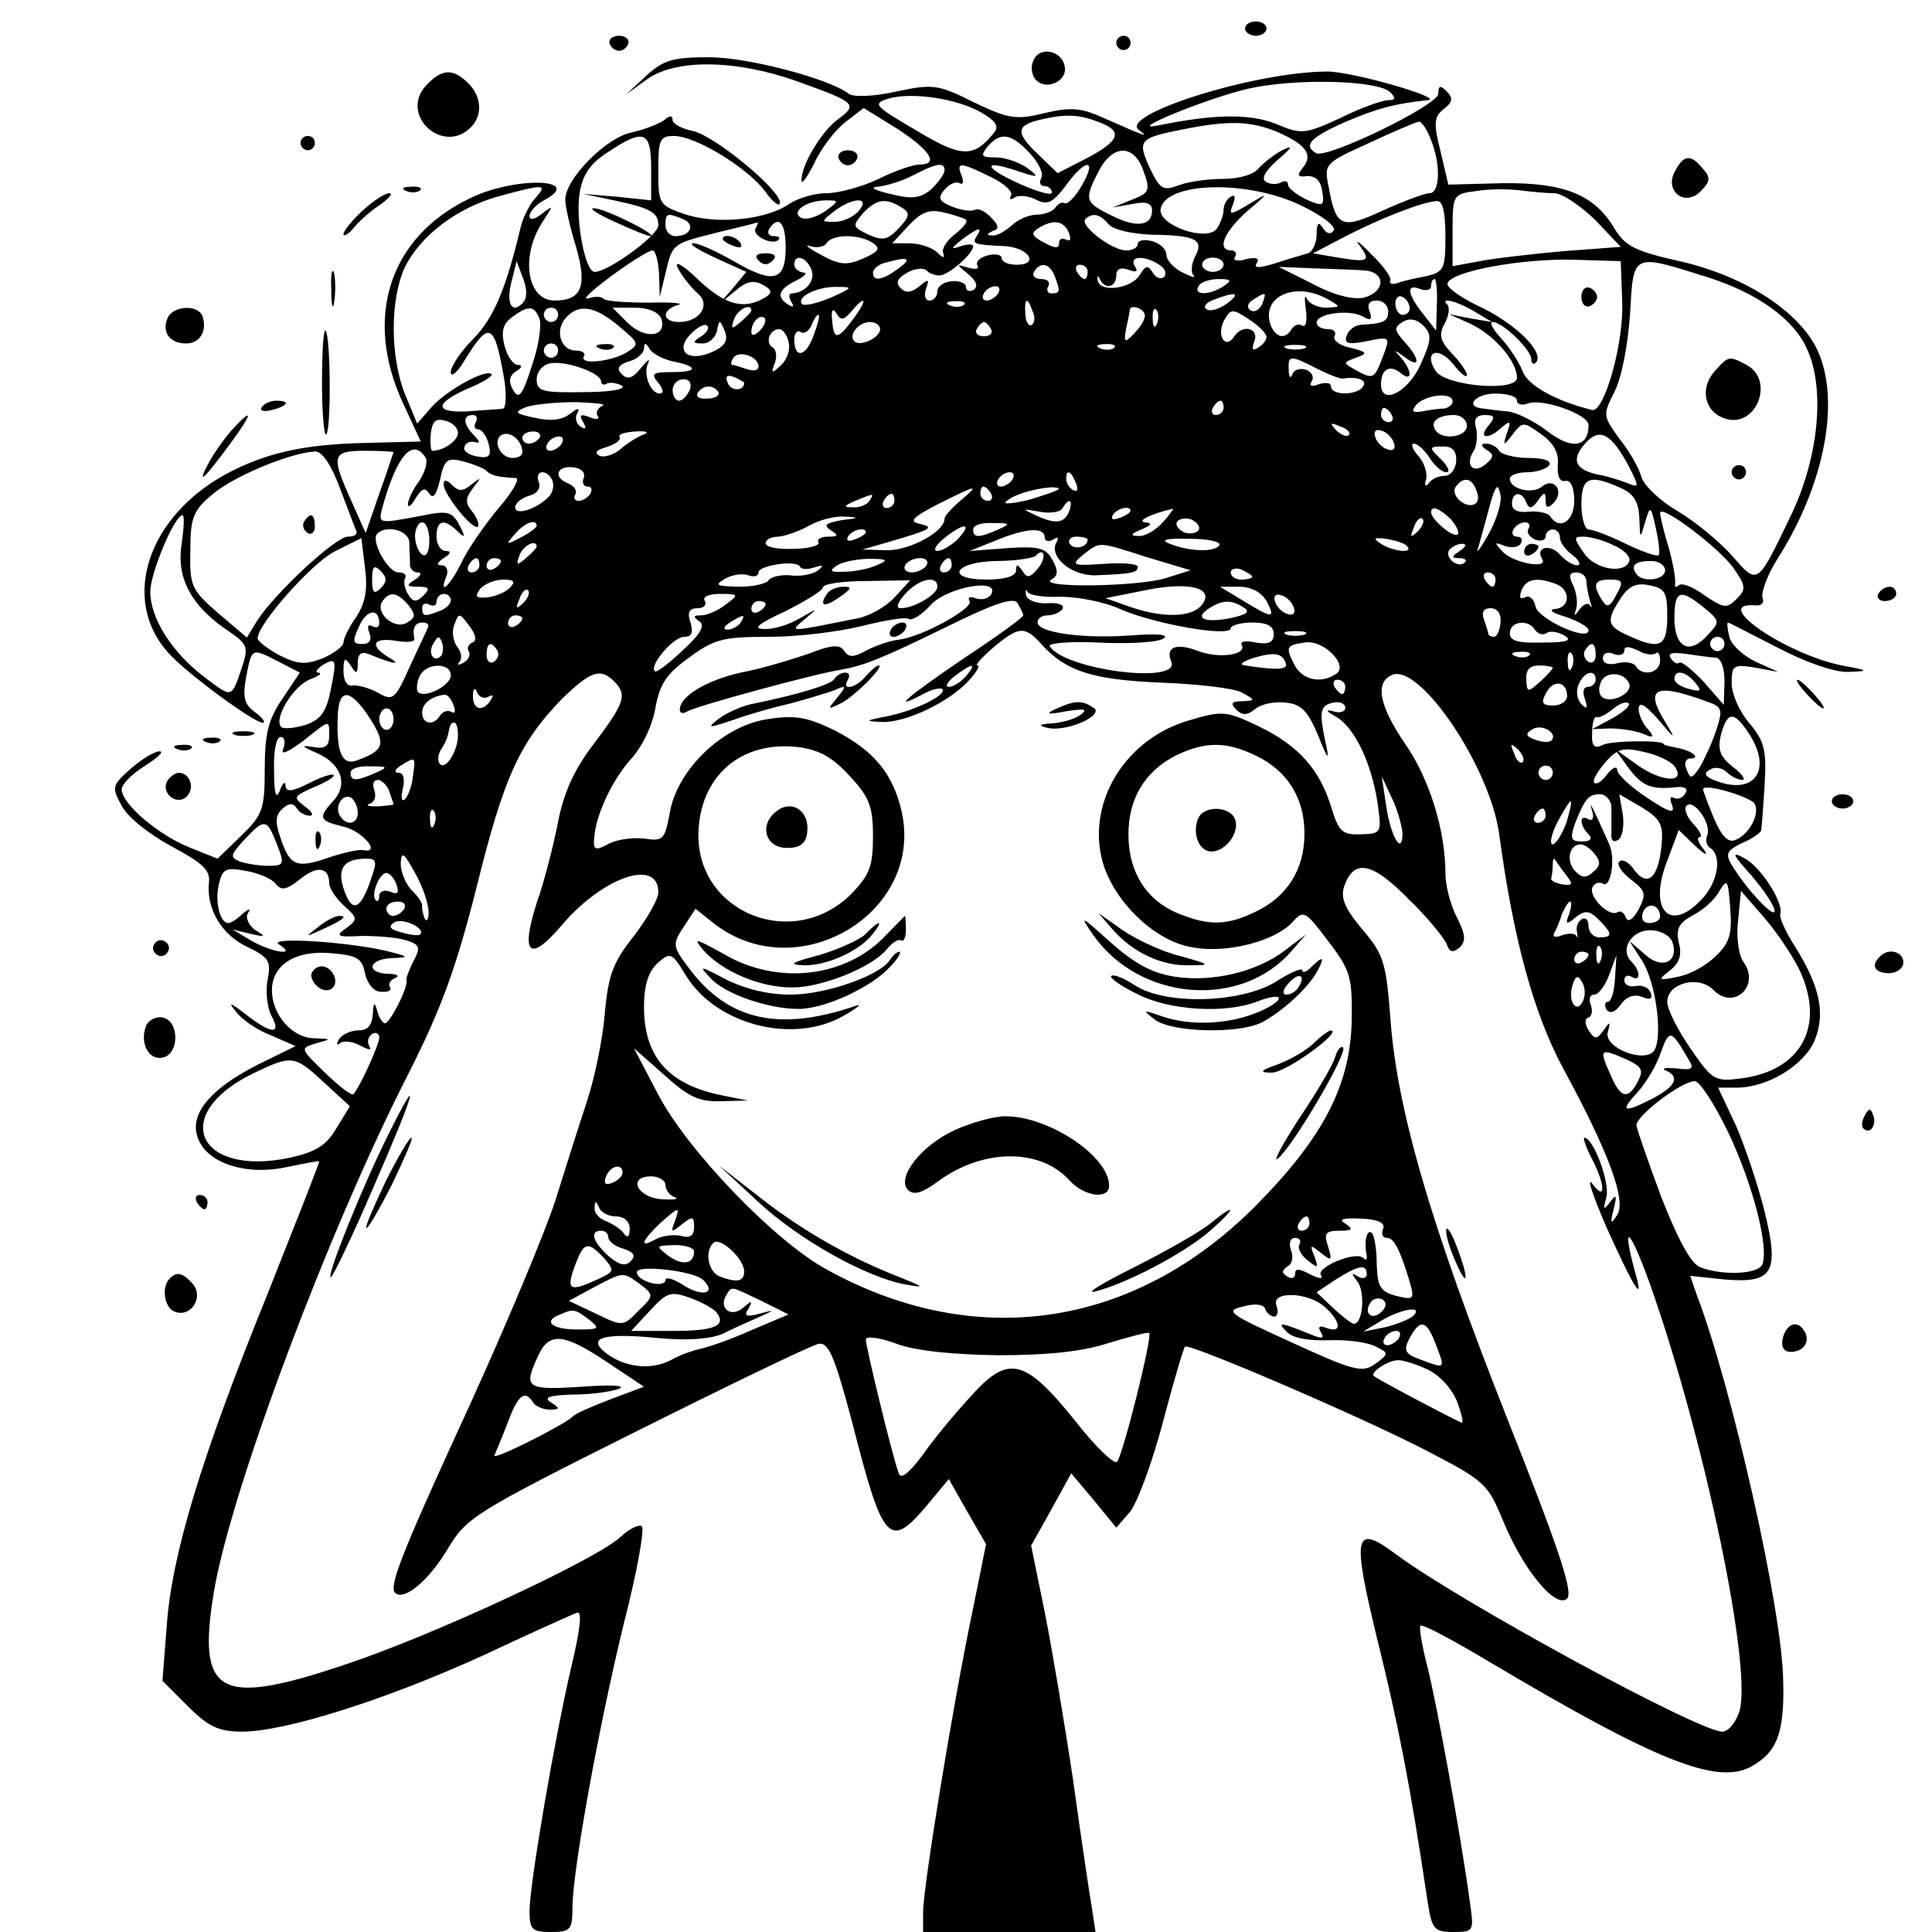 <?xml version="1.0" standalone="no"?>
<!DOCTYPE svg PUBLIC "-//W3C//DTD SVG 20010904//EN"
 "http://www.w3.org/TR/2001/REC-SVG-20010904/DTD/svg10.dtd">
<svg version="1.0" xmlns="http://www.w3.org/2000/svg"
 width="270pt" height="270pt" viewBox="0 0 270 270"
 preserveAspectRatio="xMidYMid meet">

<g transform="translate(0,270) scale(0.1,-0.1)"
fill="#000000" stroke="none">
<path d="M1740 2660 c0 -5 7 -10 15 -10 8 0 15 5 15 10 0 6 -7 10 -15 10 -8 0
-15 -4 -15 -10z"/>
<path d="M852 2639 c2 -6 8 -10 13 -10 5 0 11 4 13 10 2 6 -4 11 -13 11 -9 0
-15 -5 -13 -11z"/>
<path d="M1560 2640 c0 -5 5 -10 10 -10 6 0 10 5 10 10 0 6 -4 10 -10 10 -5 0
-10 -4 -10 -10z"/>
<path d="M1444 2615 c-4 -9 -2 -21 4 -27 15 -15 44 -1 40 19 -4 23 -36 29 -44
8z"/>
<path d="M903 2594 l-28 -26 29 21 c40 29 125 28 211 -3 81 -29 84 -32 57 -52
-23 -16 -52 -64 -52 -86 0 -7 8 4 18 24 9 20 29 46 43 57 l26 20 47 -29 c46
-30 59 -50 31 -50 -9 0 -35 -9 -57 -20 -23 -11 -56 -20 -73 -20 -17 0 -40 -7
-52 -15 -32 -22 -99 -29 -144 -15 -38 13 -39 14 -39 62 0 43 2 48 22 48 30 0
102 -44 127 -77 11 -16 21 -23 21 -16 0 18 -92 94 -122 100 -15 3 -28 10 -28
15 0 7 -4 7 -12 0 -7 -5 -27 -13 -45 -17 -36 -7 -93 -65 -93 -94 0 -10 7 -40
15 -66 16 -55 8 -75 -30 -75 -38 0 -48 60 -18 108 17 26 17 26 0 13 -10 -8
-17 -9 -17 -3 0 6 9 16 20 22 59 31 -42 34 -105 2 -111 -54 -147 -166 -92
-285 l25 -54 -77 -2 c-88 -2 -140 -14 -196 -44 -109 -60 -146 -174 -81 -248
25 -29 121 -99 133 -99 5 0 0 7 -11 15 -15 11 -17 21 -12 49 8 41 7 41 46 21
l29 -15 -24 -36 c-20 -29 -25 -49 -25 -98 0 -57 -3 -65 -33 -94 l-33 -32 -40
16 c-44 18 -94 61 -94 81 0 7 15 22 33 33 17 11 27 20 20 20 -7 0 -25 -11 -40
-24 -27 -24 -27 -26 -13 -52 8 -16 40 -41 70 -57 43 -23 54 -33 52 -50 -4 -36
17 -73 53 -90 31 -15 34 -20 29 -46 -3 -15 -1 -38 5 -50 15 -27 1 -27 -35 1
-23 18 -26 18 -14 4 8 -11 30 -26 49 -33 l34 -15 -53 -26 c-69 -35 -98 -72
-82 -106 15 -33 68 -49 123 -37 24 5 44 9 45 8 1 -1 -32 -84 -72 -185 -93
-229 -134 -365 -141 -464 l-6 -77 36 -36 c28 -28 43 -35 75 -35 60 0 200 44
336 106 66 31 126 58 132 60 8 4 5 -22 -7 -73 -23 -97 -59 -306 -59 -344 0
-26 4 -29 30 -29 27 0 30 3 30 34 0 51 37 255 72 398 18 70 29 131 25 135 -4
3 -17 -3 -30 -15 -33 -31 -263 -138 -384 -178 -178 -60 -208 -43 -184 102 24
142 160 505 272 724 46 91 66 146 95 260 38 154 60 202 119 263 40 39 54 44
73 25 19 -19 15 -30 -27 -86 -28 -36 -43 -69 -51 -110 -6 -31 -19 -83 -30
-114 -23 -72 -10 -84 35 -31 58 68 135 94 135 46 0 -10 -16 -37 -34 -61 -29
-36 -36 -54 -41 -110 -3 -37 -15 -92 -25 -122 -10 -30 -30 -93 -44 -138 -15
-46 -68 -172 -117 -280 -96 -209 -116 -258 -107 -268 13 -12 48 18 74 62 26
43 36 50 264 164 130 65 244 120 254 122 14 2 22 -16 47 -110 43 -169 52 -178
105 -115 l30 36 26 -46 26 -45 -19 -94 c-27 -128 -69 -386 -69 -420 l0 -28
120 0 121 0 -5 33 c-3 17 -15 97 -26 177 -12 80 -30 187 -40 237 l-19 93 28
50 28 51 32 -38 31 -38 19 22 c10 12 31 68 46 125 15 57 29 104 31 106 4 6
244 -97 335 -144 83 -43 88 -47 109 -98 28 -69 74 -125 90 -110 9 9 -12 71
-85 255 -105 266 -153 428 -162 557 -6 76 -9 88 -39 123 -26 31 -31 45 -25 62
14 37 39 32 90 -20 27 -26 50 -55 53 -63 4 -11 8 -12 18 -4 9 9 8 18 -4 42 -9
17 -16 45 -16 61 0 60 -22 132 -56 181 -37 54 -43 87 -18 97 39 15 136 -129
149 -222 20 -148 48 -251 90 -329 64 -118 88 -184 75 -204 -9 -14 -10 -12 -5
8 5 20 4 22 -5 10 -9 -12 -10 -11 -5 7 5 20 -18 83 -31 83 -2 0 2 -13 11 -30
19 -37 19 -60 0 -34 -8 10 1 -17 20 -61 36 -80 52 -107 42 -70 -22 79 -11 73
19 -10 77 -218 145 -545 124 -599 -5 -14 -15 -26 -23 -26 -33 0 -364 180 -455
247 -60 45 -63 29 -27 -119 29 -117 46 -204 70 -365 6 -39 9 -43 36 -43 29 0
29 1 23 43 -13 95 -46 275 -59 327 -8 30 -12 56 -10 58 3 3 47 -21 99 -52 229
-136 315 -171 363 -145 36 20 47 46 45 120 -1 98 -72 412 -121 540 l-9 26 47
-5 c69 -6 78 9 57 95 -9 36 -27 90 -40 120 l-25 53 26 0 c43 0 94 31 109 66
15 37 8 75 -28 132 -13 20 -22 41 -20 45 5 15 -28 67 -51 78 -18 10 -16 5 11
-25 17 -20 32 -42 32 -49 0 -12 -41 32 -61 66 -8 14 -5 19 16 29 14 6 25 14
26 17 1 3 3 32 5 63 3 49 0 62 -21 87 -14 16 -25 41 -25 56 0 25 2 27 33 22
l32 -6 -31 14 c-17 8 -34 23 -37 34 -3 12 -4 21 -2 21 1 0 32 -16 69 -35 40
-21 81 -35 99 -34 30 1 29 2 -9 9 -79 16 -185 89 -121 84 9 -1 13 4 10 11 -2
7 7 32 21 54 70 110 90 233 51 301 -30 51 -103 96 -188 115 -62 14 -76 21 -91
46 -28 47 -70 64 -156 63 l-76 -2 -11 47 c-10 39 -9 48 5 59 12 9 13 15 4 24
-9 9 -12 9 -12 -3 0 -16 -157 -92 -171 -83 -18 11 -8 22 42 44 45 19 68 25
114 30 26 2 -104 40 -140 40 -101 0 -294 -61 -263 -82 15 -11 7 -8 -47 16 -33
15 -47 17 -85 8 -40 -10 -51 -8 -99 15 -50 25 -57 26 -109 15 -31 -7 -60 -8
-66 -3 -27 21 -141 51 -195 51 -51 0 -64 -4 -88 -26z m1040 -23 c8 -8 7 -11
-3 -11 -8 0 -39 -11 -67 -25 -50 -23 -55 -23 -90 -8 -36 14 -84 14 -163 -2
-52 -11 65 37 124 51 67 15 182 12 199 -5z m-572 -28 c22 -13 26 -20 17 -30
-28 -34 -45 -33 -108 5 -58 34 -61 37 -39 44 33 10 97 0 130 -19z m163 -13
c36 -13 32 -26 -15 -51 l-41 -21 -29 28 c-30 29 -29 39 6 47 34 8 53 7 79 -3z
m250 -14 c40 -17 52 -32 37 -50 -9 -11 -8 -14 6 -12 12 0 19 -7 21 -22 3 -20
1 -21 -22 -11 -14 7 -26 16 -26 21 0 5 -4 6 -10 3 -5 -3 -15 -3 -21 1 -7 4 -1
15 17 31 19 16 22 21 8 14 -11 -5 -26 -17 -34 -25 -7 -10 -28 -16 -51 -16 -21
0 -49 -4 -62 -9 -21 -8 -26 -6 -40 24 -18 39 -15 42 45 54 65 13 95 12 132 -3z
m216 -12 c14 -35 12 -74 -2 -74 -7 0 -36 -11 -65 -24 -58 -27 -66 -24 -76 32
-7 33 -6 34 56 62 34 16 65 29 70 30 4 0 12 -12 17 -26z m-1090 -39 l0 -45
-47 5 -48 4 43 -9 c52 -11 62 -17 62 -35 0 -14 -70 -65 -89 -65 -13 0 -27 71
-21 110 4 25 14 41 39 57 51 34 61 30 61 -22z m529 21 c13 -14 20 -29 16 -35
-3 -6 -1 -11 4 -11 6 0 11 -4 11 -9 0 -5 -20 1 -45 12 -51 23 -53 35 -3 18 30
-10 31 -9 14 4 -11 8 -31 15 -44 15 -21 0 -22 2 -12 15 18 21 33 19 59 -9z
m159 -25 c10 -27 8 -31 -16 -40 l-27 -11 28 5 c19 4 27 1 27 -9 0 -22 -22 -25
-57 -7 -37 18 -38 22 -18 61 20 39 50 39 63 1z m-278 1 c0 -5 -8 -16 -18 -26
-15 -13 -27 -15 -58 -7 -21 5 -29 9 -18 10 12 1 35 8 50 16 33 17 44 19 44 7z
m64 -9 c19 -9 32 -21 29 -26 -3 -6 -1 -7 5 -3 6 4 20 2 30 -3 15 -8 23 -5 41
19 28 39 45 39 23 1 -9 -16 -20 -27 -24 -25 -3 2 -9 0 -13 -6 -3 -5 -15 -10
-26 -10 -11 0 -27 -7 -35 -15 -9 -8 -21 -15 -27 -14 -9 0 -8 2 0 6 10 3 9 8
-2 19 -8 9 -18 13 -22 11 -5 -3 -19 -1 -32 4 -19 8 -21 12 -11 24 7 8 16 12
21 9 5 -3 6 2 3 10 -8 20 -3 20 40 -1z m-636 -30 c-9 -10 -18 -29 -21 -43 -20
-84 -37 -124 -65 -153 -18 -18 -32 -39 -32 -47 0 -8 9 -1 19 16 35 57 42 54
56 -28 3 -21 2 -38 -2 -39 -4 -1 -27 -2 -51 -4 -48 -2 -44 13 9 35 16 7 28 15
26 17 -8 8 -62 -22 -83 -45 l-21 -24 -17 41 c-21 53 -21 133 0 178 22 44 73
83 132 99 63 17 68 17 50 -3z m1070 -10 c29 -14 49 -29 46 -35 -4 -6 -10 -5
-15 3 -6 10 -9 8 -9 -9 0 -12 -6 -24 -12 -26 -7 -2 -28 -8 -46 -14 -23 -7 -30
-7 -26 0 5 7 -1 9 -14 6 -12 -4 -20 -2 -16 3 3 5 0 9 -5 9 -21 0 -11 25 21 54
32 27 32 28 4 11 -27 -16 -29 -16 -23 -1 4 10 3 15 -3 11 -6 -3 -10 -12 -10
-18 0 -7 -4 -18 -9 -26 -13 -20 -83 4 -79 27 7 38 121 41 196 5z m354 17 c11
0 36 -17 57 -37 l36 -38 -80 -6 c-44 -4 -97 -10 -117 -14 l-38 -7 0 50 c0 50
1 51 33 55 17 3 45 3 61 1 16 -2 37 -4 48 -4z m-1020 -26 c-12 -8 -27 -12 -33
-8 -14 8 8 24 36 24 18 0 18 -1 -3 -16z m48 1 c-7 -8 -22 -15 -33 -15 -20 0
-20 0 -1 15 27 20 51 20 34 0z m60 5 c12 -7 12 -12 -4 -29 -15 -16 -22 -18
-42 -9 -23 11 -23 12 -8 30 19 20 32 22 54 8z m760 -40 c0 -46 -2 -50 -27 -56
-16 -3 -34 -7 -41 -10 -7 -2 -11 0 -9 4 2 4 -10 21 -27 37 -16 17 -24 22 -16
12 16 -22 13 -24 -30 -17 l-35 6 44 23 c50 26 109 49 129 50 8 1 12 -15 12
-49z m-670 23 c3 -3 -4 -11 -15 -20 -11 -8 -19 -20 -17 -26 3 -9 0 -8 -9 1 -7
6 -24 12 -38 12 l-24 0 23 25 c18 19 29 23 49 18 14 -3 28 -8 31 -10z m-396 1
c18 -7 12 -24 -10 -24 -8 0 -14 7 -14 15 0 17 2 18 24 9z m595 -7 c6 -8 33
-14 61 -15 62 -1 73 -7 60 -31 -5 -10 -6 -22 -2 -26 4 -4 -3 -2 -15 4 -13 6
-23 18 -23 25 0 8 -9 16 -20 19 -11 3 -20 1 -20 -4 0 -5 -7 -9 -16 -9 -20 0
-66 35 -57 44 10 9 20 7 32 -7z m-493 -6 c-6 -10 24 -25 32 -16 3 3 0 5 -7 5
-7 0 -9 5 -6 10 13 20 23 9 23 -26 0 -47 -17 -51 -71 -20 -24 14 -50 26 -58
26 -8 0 6 -9 30 -20 l44 -20 -19 -23 -19 -22 22 18 c16 14 26 16 39 9 13 -7
14 -11 3 -18 -29 -17 -55 -11 -93 25 -24 23 -35 28 -28 15 6 -11 18 -26 27
-34 19 -16 3 -40 -26 -40 -24 0 -25 17 -1 24 9 2 -9 4 -40 3 -32 0 -60 2 -64
5 -3 4 -13 4 -22 1 -10 -3 5 11 32 31 27 20 53 36 58 36 4 0 8 -15 9 -32 l1
-33 8 33 c10 42 9 41 72 57 29 7 54 13 56 14 2 1 1 -3 -2 -8z m438 -7 c3 -8 2
-12 -4 -9 -6 3 -10 1 -10 -5 0 -8 -6 -7 -21 1 -17 9 -19 13 -8 20 21 13 36 11
43 -7z m-129 -4 c-7 -11 -4 -12 39 -14 34 -2 49 -26 17 -26 -12 0 -21 4 -21 9
0 5 -9 7 -20 4 -11 -3 -17 -9 -14 -14 3 -5 -3 -6 -13 -3 -17 5 -17 5 0 -9 12
-10 14 -17 8 -22 -6 -3 -11 -2 -11 4 0 5 -9 9 -20 8 -11 -1 -20 -7 -20 -14 0
-7 -5 -13 -11 -13 -6 0 -8 7 -5 16 5 14 4 15 -9 4 -11 -9 -19 -10 -26 -3 -8 8
-5 14 9 22 10 6 23 7 27 3 3 -4 12 -7 18 -7 12 0 47 30 47 41 0 3 -8 3 -17 0
-15 -5 -15 -4 1 9 23 17 30 19 21 5z m-146 -9 c12 -8 10 -12 -12 -22 -23 -10
-33 -10 -60 5 -17 9 -24 15 -15 12 10 -3 20 -1 23 4 8 13 45 13 64 1z m-85
-38 c6 -15 -8 -32 -27 -33 -5 0 -5 -5 -1 -12 4 -7 3 -8 -4 -4 -18 11 -14 22
11 34 12 6 16 11 10 11 -7 1 -13 6 -13 11 0 16 17 11 24 -7z m122 2 c-23 -17
-36 -19 -36 -6 0 5 8 12 18 14 32 9 37 6 18 -8z m364 5 c8 -5 11 -12 7 -17 -5
-4 -12 -1 -16 6 -7 11 -10 10 -18 -3 -11 -19 -55 -26 -59 -8 -1 7 0 8 3 2 7
-15 23 -12 23 5 0 9 6 12 17 8 11 -4 14 -3 9 5 -9 14 13 16 34 2z m90 0 c0 -5
-7 -10 -15 -10 -8 0 -15 5 -15 10 0 6 7 10 15 10 8 0 15 -4 15 -10z m557 -50
c3 -58 -25 -157 -42 -153 -49 12 -90 34 -97 54 -5 13 -19 34 -30 46 -12 13
-17 23 -12 23 14 0 54 -39 54 -52 0 -6 3 -8 6 -5 14 13 -26 53 -75 77 -28 13
-50 28 -48 34 5 17 104 35 177 33 l65 -2 2 -55z m118 33 c70 -22 121 -58 140
-100 26 -55 17 -152 -22 -233 -48 -100 -46 -98 -83 -56 -18 20 -52 48 -76 62
-24 14 -46 35 -50 47 -3 12 -17 37 -31 54 -23 32 -23 33 -7 65 10 19 19 65 22
109 5 86 2 85 107 52z m-1655 -37 c-15 -15 -23 0 -15 31 l7 28 9 -24 c6 -16 6
-28 -1 -35z m744 38 c8 -21 8 -24 -5 -24 -5 0 -7 5 -4 10 3 6 -1 10 -10 10 -9
0 -13 5 -10 10 9 15 22 12 29 -6z m46 6 c0 -5 -2 -10 -4 -10 -3 0 -8 5 -11 10
-3 6 -1 10 4 10 6 0 11 -4 11 -10z m388 2 c29 -3 28 -30 -2 -38 -15 -3 -41 3
-71 19 l-48 24 49 -2 c27 -1 59 -2 72 -3z m-198 -22 c-20 -13 -43 -13 -35 0 3
6 16 10 28 10 18 0 19 -2 7 -10z m298 -26 l-1 -36 -18 23 c-23 29 -24 43 -4
35 8 -3 15 -1 15 4 0 6 2 10 5 10 2 0 4 -16 3 -36z m-847 10 c-19 -8 -37 -12
-40 -9 -9 10 22 25 49 24 23 0 22 -1 -9 -15z m234 6 c-3 -5 -11 -10 -16 -10
-6 0 -7 5 -4 10 3 6 11 10 16 10 6 0 7 -4 4 -10z m462 -9 c17 -10 17 -10 -4
-11 -12 0 -24 6 -27 13 -3 6 -3 0 -1 -16 2 -15 0 -25 -5 -22 -5 3 -11 1 -15
-5 -9 -15 -22 -12 -29 5 -15 41 35 63 81 36z m-142 -5 c-11 -8 -24 -12 -29 -8
-5 3 -1 9 10 13 31 12 39 10 19 -5z m49 -1 c-4 -8 -11 -12 -16 -9 -6 4 -5 10
3 15 19 12 19 11 13 -6z m206 -6 c0 -5 -4 -9 -10 -9 -5 0 -10 7 -10 16 0 8 5
12 10 9 6 -3 10 -10 10 -16z m-777 -14 c-22 -30 -28 -31 -30 -3 -2 15 1 18 6
10 6 -10 10 -10 21 3 20 24 23 17 3 -10z m154 19 c-3 -3 -12 -4 -19 -1 -8 3
-5 6 6 6 11 1 17 -2 13 -5z m96 -9 c4 -8 3 -16 -1 -19 -4 -3 -9 4 -9 15 -2 23
3 25 10 4z m497 0 c0 -14 -5 -17 -39 -19 -8 -1 -16 -7 -19 -15 -4 -11 2 -13
27 -8 35 7 35 8 21 -28 -9 -23 -12 -25 -32 -14 -22 12 -22 12 -3 19 17 6 16 8
-8 14 -15 3 -25 11 -22 16 3 6 -1 10 -9 10 -9 0 -16 4 -16 9 0 13 45 19 64 9
12 -7 14 -5 10 7 -4 10 0 15 10 15 9 0 16 -7 16 -15z m120 0 l25 -15 -30 5
-30 6 31 -14 c33 -16 64 -52 64 -75 0 -20 -100 -12 -114 10 -17 27 4 35 25 9
10 -13 19 -20 19 -15 0 4 -9 18 -21 30 -16 17 -19 26 -10 42 6 11 7 22 4 26
-12 11 12 6 37 -9z m-1306 -11 c3 -8 -1 -38 -11 -66 -13 -41 -18 -47 -26 -33
-7 12 -5 20 4 26 9 5 9 9 3 9 -7 0 -15 12 -19 27 -5 20 -2 31 11 40 23 17 31
16 38 -3z m26 6 c0 -5 -4 -10 -10 -10 -5 0 -10 5 -10 10 0 6 5 10 10 10 6 0
10 -4 10 -10z m85 -16 c29 -24 29 -25 10 -37 -23 -13 -66 -17 -59 -5 3 4 -2 8
-11 8 -21 0 -30 27 -15 45 18 21 41 18 75 -11z m59 11 c9 -26 -23 -30 -47 -6
l-21 21 31 0 c19 0 33 -6 37 -15z m126 11 c0 -2 -7 -9 -15 -16 -13 -11 -14
-10 -9 4 5 14 24 23 24 12z m550 -7 c0 -6 -7 -17 -15 -25 -13 -14 -15 -13 -11
8 3 13 5 24 5 26 3 7 21 0 21 -9z m17 -11 c-3 -8 -6 -5 -6 6 -1 11 2 17 5 13
3 -3 4 -12 1 -19z m153 -19 c0 -4 -5 -11 -12 -15 -8 -5 -9 -2 -5 9 7 19 -17
24 -28 7 -12 -19 -25 0 -15 21 10 18 12 18 35 3 14 -9 25 -20 25 -25z m-708 9
c-7 -7 -12 -8 -12 -2 0 14 12 26 19 19 2 -3 -1 -11 -7 -17z m75 -7 c-11 -30
-27 -33 -27 -5 0 8 4 13 9 10 5 -3 11 1 15 9 3 8 7 15 10 15 2 0 -1 -13 -7
-29z m848 -41 c-18 -39 -55 -57 -55 -27 0 21 12 28 27 16 17 -14 17 2 1 21
-11 12 -10 12 5 1 22 -17 22 -3 0 21 -15 17 -15 20 -3 28 10 6 20 4 29 -5 12
-12 12 -20 -4 -55z m-1005 40 c-13 -8 -12 -10 2 -10 9 0 18 8 20 18 3 16 4 16
11 -1 5 -13 0 -21 -18 -29 -34 -15 -53 2 -29 26 9 9 19 14 22 11 4 -3 0 -10
-8 -15z m250 10 c0 -12 -28 -25 -36 -17 -9 9 6 27 22 27 8 0 14 -5 14 -10z
m155 0 c3 -5 -1 -10 -10 -10 -9 0 -13 5 -10 10 3 6 8 10 10 10 2 0 7 -4 10
-10z m-283 -18 c3 -10 -2 -24 -10 -32 -14 -13 -15 -12 -9 3 3 9 2 19 -4 22
-10 7 -3 25 10 25 5 0 11 -8 13 -18z m-322 -12 c0 -5 -4 -10 -10 -10 -5 0 -10
5 -10 10 0 6 5 10 10 10 6 0 10 -4 10 -10z m160 -15 c36 -7 36 -15 0 -15 -28
0 -31 -2 -20 -15 7 -9 8 -15 2 -15 -13 0 -24 28 -16 43 3 7 -2 3 -10 -7 -12
-15 -19 -17 -27 -9 -8 8 -5 13 10 18 12 3 21 12 21 18 0 9 3 8 8 -1 5 -7 19
-14 32 -17z m617 19 c-3 -3 -12 -4 -19 -1 -8 3 -5 6 6 6 11 1 17 -2 13 -5z
m266 -1 c-7 -2 -19 -2 -25 0 -7 3 -2 5 12 5 14 0 19 -2 13 -5z m-763 -25 c0
-6 -7 -7 -16 -4 -9 3 -18 6 -20 6 -3 0 -3 4 1 10 7 11 35 2 35 -12z m-220 -21
c0 -4 4 -6 8 -3 4 2 14 1 21 -3 7 -5 -17 -9 -53 -9 -58 -1 -66 1 -66 18 0 10
8 20 18 22 21 5 72 -13 72 -25z m1000 18 c16 -8 33 -15 37 -14 20 3 34 -2 28
-11 -8 -13 -45 -13 -45 0 0 5 -7 6 -17 3 -10 -4 -14 -2 -10 4 4 6 0 13 -7 16
-8 3 -17 1 -20 -6 -2 -7 -5 -4 -5 6 -1 21 2 21 39 2z m-800 -20 c0 -12 -19
-12 -23 0 -4 9 -1 12 9 8 7 -3 14 -7 14 -8z m-76 -10 c-4 -8 -10 -15 -15 -15
-5 0 -9 7 -9 15 0 8 7 15 15 15 9 0 12 -6 9 -15z m40 -3 c2 -4 -4 -9 -15 -9
-11 -1 -17 2 -14 8 7 11 22 12 29 1z m1026 -13 c0 -5 -6 -9 -12 -10 -7 0 -21
-2 -31 -4 -13 -2 -15 0 -8 9 12 14 51 19 51 5z m90 1 c0 -5 7 -7 15 -4 20 8
85 -15 85 -30 0 -31 -23 -35 -57 -9 -18 14 -44 27 -56 28 -12 1 -28 3 -34 4
-27 2 -12 21 17 21 17 0 30 -4 30 -10z m-1278 -7 c-6 -3 -10 -9 -7 -14 4 -5
-2 -6 -11 -2 -13 5 -15 3 -9 -7 5 -9 4 -11 -4 -6 -6 4 -8 13 -4 19 4 7 0 7
-10 -1 -11 -9 -27 -11 -49 -6 -29 6 -30 8 -13 15 11 4 43 7 70 7 28 -1 44 -3
37 -5z m868 -3 c0 -5 -5 -10 -11 -10 -5 0 -7 5 -4 10 3 6 8 10 11 10 2 0 4 -4
4 -10z m235 -10 c3 -5 1 -10 -4 -10 -6 0 -11 5 -11 10 0 6 2 10 4 10 3 0 8 -4
11 -10z m-1305 -25 c0 -11 -20 -25 -36 -25 -2 0 -3 11 -2 24 2 17 7 22 20 18
10 -2 18 -10 18 -17z m25 15 c-3 -5 -2 -10 3 -10 5 0 12 -9 15 -21 4 -16 1
-20 -16 -17 -12 2 -20 8 -18 13 1 6 8 9 15 7 7 -2 7 1 -1 9 -16 16 -17 29 -2
29 5 0 7 -4 4 -10z m1385 -5 c0 -16 -35 -21 -44 -6 -8 12 4 21 26 21 10 0 18
-7 18 -15z m30 0 c-15 -18 0 -20 19 -2 12 10 13 8 7 -8 -6 -19 -5 -19 8 -2 14
18 15 18 40 0 17 -12 25 -26 23 -43 -1 -16 3 -24 11 -22 7 1 12 -9 12 -28 0
-29 -21 -42 -34 -21 -3 4 -16 7 -29 6 -15 -2 -24 2 -24 11 0 17 14 18 20 2 4
-10 8 -9 16 2 9 13 11 13 11 1 0 -11 3 -12 11 -4 16 16 1 37 -16 23 -13 -11
-45 -4 -45 11 0 5 11 9 24 9 14 0 28 5 31 10 4 6 -8 10 -29 10 -19 0 -38 5
-41 10 -3 6 -12 10 -18 10 -8 0 -8 -3 1 -9 10 -6 10 -10 -2 -20 -17 -14 -29
-1 -17 18 5 7 6 22 4 32 -4 13 0 19 12 19 14 0 15 -3 5 -15z m-195 -13 c-3 -3
-11 0 -18 7 -9 10 -8 11 6 5 10 -3 15 -9 12 -12z m-1155 -24 c0 -5 -6 -8 -14
-8 -18 0 -29 27 -13 33 12 4 27 -10 27 -25z m24 20 c-3 -4 -9 -8 -15 -8 -5 0
-9 4 -9 8 0 5 7 9 15 9 8 0 12 -4 9 -9z m146 5 c-8 -3 -23 -12 -32 -20 -9 -8
-23 -13 -30 -10 -8 4 -5 8 9 12 13 4 21 10 19 14 -3 4 7 7 22 8 15 1 20 -1 12
-4z m1048 -12 c3 -8 -1 -12 -9 -9 -7 2 -15 10 -17 17 -3 8 1 12 9 9 7 -2 15
-10 17 -17z m329 -34 c14 -28 14 -29 -3 -22 -11 4 -29 10 -42 12 -31 7 -37 21
-16 44 20 22 36 13 61 -34z m-1492 33 c-3 -5 -11 -10 -16 -10 -6 0 -7 5 -4 10
3 6 11 10 16 10 6 0 7 -4 4 -10z m1213 -20 c7 -11 17 -20 23 -20 6 0 3 7 -5
16 -20 19 -20 20 2 20 12 0 18 -7 17 -21 -1 -11 -8 -20 -16 -20 -8 0 -18 -4
-22 -10 -5 -6 -7 -4 -4 5 2 8 -2 23 -11 33 -8 9 -11 17 -6 17 5 0 15 -9 22
-20z m-1523 -42 c11 -29 21 -56 23 -60 2 -5 -3 -8 -12 -8 -17 0 -103 -80 -127
-118 l-14 -23 -40 34 c-38 33 -40 38 -39 88 0 46 4 56 32 79 30 25 107 57 142
59 10 1 23 -19 35 -51z m75 50 c-1 -2 -9 -28 -20 -58 l-19 -55 -20 45 c-29 64
-27 70 19 70 22 0 40 -1 40 -2z m45 -8 c3 -5 -1 -20 -9 -32 -9 -12 -16 -27
-16 -33 0 -5 5 -2 11 9 9 14 13 15 19 6 5 -8 10 -2 15 20 6 28 10 31 33 25 15
-4 29 -10 32 -13 3 -4 11 -7 18 -8 6 -1 17 -2 23 -2 6 -1 -5 -20 -25 -43 -19
-23 -42 -56 -51 -75 -16 -33 -33 -48 -21 -19 3 8 0 15 -7 15 -8 0 -6 4 3 10
10 6 11 10 3 10 -7 0 -13 9 -13 20 0 23 10 26 29 8 11 -11 12 -9 3 8 -10 19
-16 21 -54 13 -60 -11 -60 -12 -53 14 20 71 42 96 60 67z m221 -27 c-3 -7 -1
-13 5 -13 6 0 7 -4 4 -10 -3 -5 -11 -10 -16 -10 -6 0 -8 4 -5 9 3 5 -1 11 -9
15 -22 8 -18 25 5 23 12 -1 18 -7 16 -14z m-44 -5 c3 -7 0 -18 -6 -23 -17 -17
-46 -26 -46 -14 0 6 9 13 19 16 12 3 17 11 14 19 -3 8 -1 14 5 14 6 0 12 -6
14 -12z m643 2 c-3 -5 -11 -10 -16 -10 -6 0 -7 5 -4 10 3 6 11 10 16 10 6 0 7
-4 4 -10z m89 -6 c3 -8 2 -12 -4 -9 -6 3 -10 10 -10 16 0 14 7 11 14 -7z m559
-9 c4 -8 3 -16 -1 -19 -13 -8 -35 11 -28 23 10 15 23 14 29 -4z m202 3 c18 -8
25 -19 26 -42 1 -30 1 -30 8 -6 7 24 8 24 15 -8 4 -18 6 -35 4 -38 -3 -2 -23
5 -46 16 -22 11 -46 20 -52 20 -5 0 -10 16 -10 35 0 38 11 43 55 23z m-922
-17 c-13 -11 -23 -22 -23 -26 0 -18 -48 -44 -80 -44 l-35 1 35 10 c62 18 67
21 45 26 -15 3 -10 9 25 27 56 28 60 29 33 6z m42 9 c3 -5 1 -10 -4 -10 -6 0
-11 5 -11 10 0 6 2 10 4 10 3 0 8 -4 11 -10z m94 6 c-2 -2 -22 -9 -43 -15 -22
-5 -35 -6 -30 -2 9 9 37 18 63 20 8 0 12 -1 10 -3z m601 -63 c-12 -21 -18 -29
-14 -18 3 11 8 29 11 40 3 11 7 27 10 35 5 13 7 12 10 -2 2 -9 -5 -34 -17 -55z
m-865 47 c-3 -5 -14 -10 -23 -9 -14 0 -13 2 3 9 27 11 27 11 20 0z m35 0 c0
-5 -5 -10 -11 -10 -5 0 -7 5 -4 10 3 6 8 10 11 10 2 0 4 -4 4 -10z m244 -15
c-7 -17 -20 -18 -49 -4 -17 8 -16 8 7 4 15 -3 30 -1 33 5 9 15 15 12 9 -5z
m86 1 c0 -2 -7 -7 -16 -10 -8 -3 -12 -2 -9 4 6 10 25 14 25 6z m45 -16 c-10
-11 -25 -20 -34 -19 -12 0 -11 3 4 9 14 6 16 9 5 10 -12 2 9 12 39 19 2 1 -4
-8 -14 -19z m402 5 c8 -9 13 -19 10 -22 -6 -5 -37 21 -37 31 0 10 11 6 27 -9z
m397 -71 c16 -23 16 -28 3 -41 -14 -14 -18 -13 -45 5 -16 12 -32 18 -36 14 -4
-4 -6 -2 -5 3 1 6 -3 28 -9 50 -7 22 -12 44 -12 48 0 14 86 -51 104 -79z
m-2170 37 c-8 -47 12 -86 61 -120 31 -21 33 -24 23 -54 -15 -44 -13 -43 -54
-12 -44 34 -74 81 -74 118 0 26 34 107 45 107 3 0 2 -18 -1 -39z m922 32 c-22
-4 -26 -7 -15 -14 11 -7 11 -9 -4 -9 -10 0 -16 -4 -13 -8 2 -4 -13 -9 -35 -9
-21 -1 -39 2 -39 8 0 5 8 9 18 9 9 1 28 7 42 15 14 8 36 14 50 13 22 -1 21 -2
-4 -5z m499 -14 c-3 -4 -12 -6 -20 -3 -8 4 -13 10 -10 15 3 4 12 6 20 3 8 -4
13 -10 10 -15z m306 -2 c-10 -9 -11 -8 -5 6 3 10 9 15 12 12 3 -3 0 -11 -7
-18z m-1381 -13 c0 -14 -4 -23 -10 -19 -5 3 -10 15 -10 26 0 10 5 19 10 19 6
0 10 -12 10 -26z m150 21 c0 -2 -10 -10 -22 -16 -21 -11 -22 -11 -9 4 13 16
31 23 31 12z m587 -20 c-9 -8 -21 -15 -27 -15 -7 0 -2 9 11 19 28 22 39 20 16
-4z m58 15 c-27 -12 -35 -12 -35 0 0 6 12 10 28 9 24 0 25 -1 7 -9z m741 1
c-3 -5 1 -11 9 -15 8 -3 15 -1 15 4 0 6 5 10 10 10 6 0 10 -5 10 -11 0 -7 8
-18 18 -25 9 -7 12 -14 6 -14 -6 0 -17 7 -24 15 -13 15 -35 11 -25 -6 10 -15
-40 -6 -55 10 -12 13 -12 14 3 8 9 -3 19 -2 22 3 4 6 1 10 -5 10 -6 0 -8 5 -5
10 3 6 11 10 16 10 6 0 8 -4 5 -9z m-1564 -18 c0 -10 1 -24 1 -30 -1 -7 4 -13
11 -13 6 0 4 -5 -4 -10 -13 -8 -12 -10 5 -10 15 0 16 -3 7 -12 -10 -10 -15
-10 -22 2 -5 8 -6 18 -4 22 3 4 -1 8 -9 8 -15 0 -39 44 -30 54 13 13 43 5 45
-11z m638 13 c0 -2 -7 -7 -16 -10 -8 -3 -12 -2 -9 4 6 10 25 14 25 6z m250 -7
c0 -5 5 -7 12 -3 6 4 8 3 5 -3 -13 -20 20 -48 54 -47 53 2 59 4 59 12 0 4 -21
6 -47 4 -45 -3 -47 -2 -29 13 24 18 18 19 90 -4 l60 -18 -35 -11 c-39 -12
-179 -14 -160 -2 10 5 10 13 2 27 -9 17 -18 20 -63 17 l-53 -4 35 14 c43 18
70 20 70 5z m-962 -111 c-10 -14 -18 -30 -18 -36 0 -5 -13 -15 -29 -22 -24 -9
-34 -9 -60 4 -17 9 -31 20 -31 24 1 21 75 104 107 121 l38 19 5 -41 c4 -30 1
-49 -12 -69z m1022 108 c0 -11 -19 -15 -25 -6 -3 5 1 10 9 10 9 0 16 -2 16 -4z
m184 -8 c-6 -10 -42 -9 -69 2 -14 5 -7 8 27 7 26 0 45 -4 42 -9z m262 -1 c11
-11 -19 -8 -36 3 -12 8 -10 9 7 7 12 -2 26 -6 29 -10z m289 1 c14 -6 24 -16
22 -22 -6 -19 -49 -12 -64 12 -14 20 -14 22 0 22 9 0 28 -5 42 -12z m-1505 -2
c0 -2 -7 -9 -15 -16 -13 -11 -14 -10 -9 4 5 14 24 23 24 12z m1290 -6 c-12 -8
-12 -10 -1 -10 8 0 12 -3 8 -6 -9 -9 -28 6 -22 17 4 5 12 9 18 9 7 0 6 -4 -3
-10z m-590 -25 c-11 -13 -15 -13 -21 -3 -7 10 -9 10 -9 1 0 -8 -15 -13 -41
-13 -59 0 -46 25 14 26 26 0 50 4 54 7 13 14 16 -3 3 -18z m-780 5 c0 -5 -5
-10 -11 -10 -5 0 -7 5 -4 10 3 6 8 10 11 10 2 0 4 -4 4 -10z m30 6 c0 -3 -4
-8 -10 -11 -5 -3 -10 -1 -10 4 0 6 5 11 10 11 6 0 10 -2 10 -4z m438 -9 c13 4
14 3 4 -5 -8 -5 -24 -8 -38 -6 -13 1 -26 -2 -30 -7 -3 -5 -22 -9 -42 -9 -31 1
-34 2 -19 11 10 6 25 8 33 5 8 -3 14 -1 14 4 0 10 54 18 58 8 2 -4 11 -4 20
-1z m87 3 c-11 -5 -31 -9 -45 -9 -20 -1 -22 1 -10 9 8 5 29 9 45 9 26 0 27 -2
10 -9z m70 0 c-3 -5 -13 -10 -21 -10 -8 0 -12 5 -9 10 3 6 13 10 21 10 8 0 12
-4 9 -10z m35 0 c0 -5 -5 -10 -11 -10 -5 0 -7 5 -4 10 3 6 8 10 11 10 2 0 4
-4 4 -10z m997 -7 c0 -14 -33 -18 -41 -4 -7 11 -1 17 22 17 10 0 19 -6 19 -13z
m-1795 -25 c-9 -9 -12 -7 -12 12 0 19 3 21 12 12 9 -9 9 -15 0 -24z m1218 16
c0 -2 -7 -4 -15 -4 -8 0 -15 4 -15 10 0 5 7 7 15 4 8 -4 15 -8 15 -10z m340
-4 c0 -5 -2 -10 -4 -10 -3 0 -8 5 -11 10 -3 6 -1 10 4 10 6 0 11 -4 11 -10z
m127 -2 c0 -7 3 -20 5 -28 3 -8 3 -11 0 -6 -2 4 -9 2 -14 -5 -8 -11 -9 -11 -5
1 2 8 0 23 -5 33 -6 12 -5 17 5 17 8 0 14 -6 14 -12z m-1505 -10 c-6 -6 -21
-12 -32 -13 -15 -1 -17 1 -9 12 6 7 21 13 32 13 16 0 18 -3 9 -12z m538 -13
c-12 -13 -35 -26 -51 -29 -100 -20 -96 -20 -74 -1 19 16 19 16 -7 1 -15 -9
-38 -16 -50 -15 -17 0 -9 7 30 25 28 14 52 29 52 33 0 5 28 9 61 9 l61 1 -22
-24z m60 15 c0 -11 -33 -30 -51 -30 -8 0 -5 7 6 20 19 21 45 27 45 10z m369
-26 c-14 -17 -54 -18 -100 -2 l-34 12 55 11 c63 13 99 3 79 -21z m495 30 c22
-8 20 -34 -1 -35 -10 -1 -3 -6 15 -11 17 -6 32 -14 32 -19 0 -16 -69 15 -74
33 -2 11 -9 17 -15 13 -7 -3 -8 0 -5 9 6 17 22 20 48 10z m85 -15 c-9 -17 -13
-19 -20 -8 -14 22 -11 29 11 29 18 0 19 -3 9 -21z m71 -30 c0 -43 -10 -48 -55
-27 -29 13 -31 20 -10 52 11 17 22 22 40 18 22 -4 25 -10 25 -43z m-1599 18
c-10 -9 -11 -8 -5 6 3 10 9 15 12 12 3 -3 0 -11 -7 -18z m654 12 c-4 -6 -14
-8 -22 -5 -8 3 -11 1 -8 -4 6 -10 -66 -50 -99 -54 -11 -1 -32 -8 -45 -15 -18
-10 -25 -10 -31 -1 -6 10 -18 9 -51 -4 -24 -8 -66 -21 -94 -26 -48 -11 -85
-33 -85 -52 0 -5 5 -6 11 -2 11 7 180 53 214 58 33 6 56 15 150 61 65 32 92
41 97 32 4 -7 8 -14 8 -17 0 -3 -39 -31 -86 -62 -79 -54 -101 -73 -52 -47 11
6 22 8 25 6 7 -8 -38 -30 -77 -38 -32 -6 -32 -7 -7 -8 33 -1 94 28 121 58 11
12 16 21 12 21 -4 0 6 11 22 25 36 30 44 31 68 4 34 -37 70 -49 167 -53 52 -2
103 -8 113 -14 19 -11 19 -11 0 -12 -15 0 -17 -3 -8 -12 8 -8 15 -8 26 1 8 7
27 11 43 9 22 -2 31 -12 46 -48 11 -28 15 -34 11 -15 -11 50 -10 59 9 63 9 2
17 -1 17 -7 0 -6 -8 -8 -17 -5 -11 3 -10 0 3 -7 26 -14 50 -63 59 -120 6 -43
6 -44 -23 -45 -26 -1 -31 4 -41 36 -16 54 -46 88 -102 115 -46 22 -51 22 -98
8 -89 -26 -143 -115 -120 -198 16 -55 73 -111 126 -119 48 -9 115 9 139 35 16
18 18 16 50 -26 31 -41 34 -49 33 -112 -2 -90 -40 -163 -134 -258 -170 -171
-392 -204 -600 -89 -73 40 -194 166 -235 244 l-34 65 42 -37 c34 -31 49 -38
80 -37 l37 1 -35 7 c-76 15 -110 54 -110 124 0 30 6 49 19 61 18 16 20 15 40
-18 43 -69 151 -96 221 -55 19 11 26 17 15 13 -106 -36 -176 -20 -230 50 -25
33 -26 36 -10 60 l17 26 25 -20 c117 -92 295 14 263 156 -12 53 -39 85 -93
113 -39 19 -56 22 -94 16 -63 -9 -127 -71 -137 -131 -7 -37 -9 -40 -35 -36
-16 2 -38 -1 -50 -7 -16 -9 -21 -9 -21 1 0 33 22 82 49 114 19 20 33 51 37 75
6 33 15 47 47 70 35 26 48 29 111 29 40 0 98 7 130 15 32 8 61 13 66 10 4 -3
19 6 31 20 24 25 98 38 84 14z m97 -3 c24 0 61 -7 83 -17 47 -21 155 -40 155
-27 0 4 14 8 30 8 21 0 30 -5 30 -16 0 -12 -7 -15 -25 -12 -13 3 -22 2 -20 -3
9 -14 -31 -20 -60 -9 -31 12 -47 6 -38 -15 12 -32 -150 -11 -170 22 -3 4 28 7
68 5 40 -2 80 0 90 5 10 6 -4 8 -44 5 -68 -5 -131 4 -131 18 0 6 6 10 14 10 8
0 17 4 21 9 3 6 -7 9 -21 8 -15 -1 -28 4 -30 11 -1 7 -1 9 2 5 2 -5 23 -8 46
-7z m288 -6 c13 -25 9 -25 -32 0 l-33 20 27 0 c17 0 31 -8 38 -20z m-1199 -6
c10 -13 10 -17 -2 -24 -17 -11 -45 13 -35 29 10 15 21 14 37 -5z m59 7 c0 -5
-7 -12 -16 -15 -21 -8 -24 -8 -24 5 0 5 5 7 10 4 6 -3 10 -1 10 4 0 6 5 11 10
11 6 0 10 -4 10 -9z m384 -6 c-10 -8 -26 -15 -34 -15 -11 0 -12 -2 -3 -8 9 -6
2 -18 -23 -41 -19 -18 -37 -32 -39 -29 -8 8 26 48 41 48 11 0 13 6 9 20 -5 14
-2 20 10 20 9 0 13 5 10 10 -4 6 6 10 21 10 27 0 27 -1 8 -15z m794 -4 c3 -8
-1 -12 -9 -9 -7 2 -15 10 -17 17 -3 8 1 12 9 9 7 -2 15 -10 17 -17z m573 0
c23 -19 23 -20 5 -39 -25 -28 -46 -17 -46 24 0 39 8 42 41 15z m-1311 5 c0 -3
-4 -8 -10 -11 -5 -3 -10 -1 -10 4 0 6 5 11 10 11 6 0 10 -2 10 -4z m668 -5
c10 -6 4 -10 -19 -15 -36 -7 -51 0 -29 14 19 12 31 12 48 1z m-1208 -22 c0 -6
-4 -7 -10 -4 -6 3 -7 -1 -4 -9 4 -10 1 -16 -10 -16 -13 0 -14 4 -4 25 10 23
28 26 28 4z m1567 1 c-1 -11 -5 -20 -9 -20 -4 0 -8 2 -8 4 0 2 -3 11 -6 20 -4
10 -1 16 9 16 10 0 15 -8 14 -20z m-1437 -28 c-5 -2 -8 -8 -5 -12 3 -5 0 -12
-7 -16 -7 -4 -10 -4 -6 1 4 4 3 14 -3 21 -6 8 -8 22 -4 31 6 17 7 17 21 -2 9
-12 11 -21 4 -23z m70 34 c0 -3 -4 -8 -10 -11 -5 -3 -10 -1 -10 4 0 6 5 11 10
11 6 0 10 -2 10 -4z m305 -6 c-3 -5 -12 -10 -18 -10 -7 0 -6 4 3 10 19 12 23
12 15 0z m-437 -7 c-2 -5 -14 -30 -26 -56 -20 -45 -23 -47 -44 -35 -13 7 -29
11 -35 10 -8 -2 -13 7 -13 20 0 19 2 20 10 8 8 -13 10 -12 10 4 0 12 5 16 15
12 36 -15 48 -16 27 -4 -27 17 -20 28 14 22 13 -2 24 -1 23 3 -3 16 1 23 12
23 6 0 9 -3 7 -7z m1547 -3 c4 -6 11 -8 16 -5 5 4 16 2 25 -3 12 -7 4 -10 -30
-10 -34 -1 -46 2 -46 13 0 17 26 20 35 5z m-322 -7 c-7 -2 -19 -2 -25 0 -7 3
-2 5 12 5 14 0 19 -2 13 -5z m-1207 -30 c-10 -10 -19 5 -10 18 6 11 8 11 12 0
2 -7 1 -15 -2 -18z m1251 -25 c-21 -14 -46 -8 -57 11 -14 27 -13 29 13 33 26
5 63 -32 44 -44z m543 42 c0 -5 -4 -10 -10 -10 -5 0 -10 5 -10 10 0 6 5 10 10
10 6 0 10 -4 10 -10z m-1715 -9 c3 -5 1 -12 -5 -16 -5 -3 -10 1 -10 9 0 18 6
21 15 7z m1535 -7 c0 -8 -5 -12 -10 -9 -6 4 -8 11 -5 16 9 14 15 11 15 -7z
m84 3 c3 3 6 -1 6 -10 0 -18 -25 -23 -34 -8 -3 5 -15 7 -26 4 -12 -3 -20 0
-20 7 0 7 7 10 15 6 8 -3 15 -1 15 5 0 6 6 6 19 0 10 -6 21 -7 25 -4z m-517
-14 c3 -9 -12 -10 -57 -3 -9 1 -4 5 10 10 30 9 42 8 47 -7z m340 11 c-3 -3
-12 -4 -19 -1 -8 3 -5 6 6 6 11 1 17 -2 13 -5z m60 -16 c-3 -8 -6 -5 -6 6 -1
11 2 17 5 13 3 -3 4 -12 1 -19z m201 13 c7 -1 12 -14 12 -33 l-1 -33 -28 32
c-16 17 -31 29 -34 27 -3 -3 -8 0 -12 6 -5 7 2 9 22 6 15 -2 34 -5 41 -5z
m-1936 -46 c-6 -30 -14 -41 -35 -48 -16 -5 -31 -6 -34 -3 -11 11 16 56 39 66
13 5 19 9 13 10 -5 0 -3 4 5 10 20 12 21 9 12 -35z m168 21 c0 -14 -37 -33
-46 -23 -2 2 -2 12 2 21 8 20 44 21 44 2z m720 -1 c-7 -8 -18 -15 -24 -15 -6
0 -2 7 8 15 25 19 32 19 16 0z m820 12 c0 -2 -8 -11 -18 -20 -17 -15 -18 -15
-19 3 -1 14 5 20 18 20 10 0 19 -2 19 -3z m60 -17 c0 -5 -5 -10 -11 -10 -6 0
-8 -7 -4 -17 4 -13 3 -15 -5 -7 -6 6 -8 18 -4 27 7 18 24 23 24 7z m47 -6 c4
-13 -24 -27 -37 -19 -5 3 -7 12 -3 21 6 17 34 15 40 -2z m92 2 c10 -12 8 -13
-8 -9 -12 3 -21 9 -21 14 0 14 16 11 29 -5z m-489 -6 c0 -5 -2 -10 -4 -10 -3
0 -8 5 -11 10 -3 6 -1 10 4 10 6 0 11 -4 11 -10z m310 -13 c0 -7 -9 -13 -19
-13 -16 0 -18 4 -10 18 10 19 29 16 29 -5z m-1508 -1 c7 4 8 2 4 -4 -11 -18
-26 -14 -25 6 0 10 3 12 6 4 2 -6 10 -9 15 -6z m1705 -7 c20 -7 21 -11 11 -41
-6 -18 -17 -41 -23 -51 -11 -16 -13 -16 -18 -2 -4 8 -1 15 5 15 16 0 3 11 -19
15 -10 2 -18 4 -18 5 0 6 -73 5 -85 -1 -12 -6 -16 -2 -15 17 0 13 3 23 6 22 3
-2 13 3 23 11 9 8 19 11 22 8 3 -3 -7 -12 -23 -21 l-28 -15 25 1 c14 0 34 -3
45 -7 16 -7 18 -6 8 6 -7 7 -13 20 -13 29 1 10 9 5 27 -15 25 -30 26 -30 9 -2
-28 46 -12 53 61 26z m-1870 -23 c23 -36 20 -45 -19 -59 -20 -7 -28 12 -26 61
1 41 17 41 45 -2z m117 18 c3 -8 2 -12 -3 -9 -5 3 -12 1 -16 -5 -9 -15 -25
-12 -25 4 0 13 13 23 31 25 4 1 10 -6 13 -15z m-84 -19 c0 -8 -4 -15 -10 -15
-5 0 -10 7 -10 15 0 8 5 15 10 15 6 0 10 -7 10 -15z m1894 -20 c33 -50 9 -86
-44 -67 -17 6 -20 11 -11 16 7 5 18 3 24 -3 6 -6 16 -11 22 -11 5 0 0 8 -13
18 -18 14 -22 24 -17 45 9 33 18 34 39 2z m-1984 -4 c0 -14 -6 -18 -22 -15
-18 3 -17 1 4 -8 35 -15 45 -44 24 -67 -22 -24 -20 -28 13 -36 28 -6 55 -39
28 -33 -6 1 -29 -4 -49 -11 -44 -15 -53 -11 -66 28 -8 23 -7 32 3 41 9 8 15 8
20 0 3 -5 11 -10 18 -10 6 0 3 6 -7 13 -17 13 -16 14 13 27 17 7 30 15 27 17
-2 2 -18 -3 -35 -12 -24 -12 -31 -12 -32 -3 0 7 -4 4 -8 -7 -5 -13 -8 -5 -8
28 -1 26 3 47 9 47 6 0 7 -7 4 -16 -4 -10 5 -6 27 10 39 31 37 31 37 7z m180
2 c0 -23 -17 -49 -25 -41 -4 4 -3 13 1 20 5 7 9 16 10 21 3 15 4 17 9 17 3 0
5 -8 5 -17z m1528 -8 c-3 -3 -13 -2 -22 1 -14 5 -15 9 -4 15 13 8 36 -6 26
-16z m-981 -49 c28 -30 33 -43 33 -85 0 -42 -5 -54 -30 -80 -81 -81 -216 -27
-214 84 2 80 59 130 139 121 30 -4 48 -14 72 -40z m568 28 c44 -21 68 -59 68
-109 0 -50 -24 -88 -68 -109 -41 -20 -66 -20 -110 -2 -44 19 -68 58 -68 110 0
50 23 88 66 110 41 20 71 20 112 0z m373 -9 c-3 -3 -9 2 -12 12 -6 14 -5 15 5
6 7 -7 10 -15 7 -18z m213 -7 c15 -23 -19 -21 -53 3 l-32 23 19 -26 c20 -27
32 -32 69 -28 11 1 16 -3 11 -9 -3 -6 -11 -9 -16 -6 -5 3 -6 -1 -2 -11 4 -12
-5 -9 -35 11 -23 15 -42 33 -42 39 0 6 -7 3 -14 -6 -7 -10 -15 -15 -18 -12 -3
3 4 15 15 28 17 20 26 22 55 15 19 -4 39 -14 43 -21z m-1764 -13 c-1 -13 -7
-28 -11 -32 -5 -4 -6 2 -3 15 3 13 1 22 -6 22 -7 0 -5 5 3 10 21 13 21 13 17
-15z m-52 5 c-27 -12 -35 -12 -35 0 0 6 12 10 28 9 24 0 25 -1 7 -9z m1645 0
c0 -5 -4 -10 -10 -10 -5 0 -10 5 -10 10 0 6 5 10 10 10 6 0 10 -4 10 -10z
m-1626 -26 c3 -9 6 -17 6 -18 0 -1 -10 -2 -22 -3 -13 0 -18 1 -11 4 7 2 9 11
6 19 -3 8 -1 14 5 14 5 0 13 -7 16 -16z m1416 -58 c0 -34 -17 -4 -23 39 l-6
40 14 -30 c8 -16 14 -39 15 -49z m492 41 c8 -14 -7 -43 -27 -51 -10 -4 -19 5
-30 31 -8 19 -15 38 -15 40 0 9 65 -10 72 -20z m-1952 -13 c0 -16 -16 -19 -25
-4 -8 13 4 32 16 25 5 -4 9 -13 9 -21z m1752 9 c0 -10 0 -26 0 -36 -1 -11 2
-15 9 -11 6 3 9 19 7 35 l-5 29 31 -18 c26 -16 31 -24 28 -53 -4 -45 -19 -60
-38 -35 -7 11 -17 16 -21 12 -4 -4 3 -15 16 -25 21 -16 22 -20 11 -42 -8 -14
-15 -19 -18 -11 -2 6 -7 10 -12 7 -12 -7 -42 24 -34 36 3 5 9 7 14 4 11 -7 18
35 9 55 -25 56 -29 63 -24 47 3 -10 1 -15 -5 -12 -13 8 -13 -8 0 -21 6 -6 3
-10 -9 -10 -16 0 -17 4 -10 25 14 35 19 41 35 41 8 0 15 -8 16 -17z m-63 -23
c-6 -16 -15 -30 -19 -30 -5 0 -2 14 6 30 9 17 17 30 19 30 2 0 -1 -13 -6 -30z
m197 -17 c-3 -7 -1 -15 4 -18 17 -11 11 -48 -12 -72 -45 -48 -75 -14 -48 54
l16 43 24 -23 c13 -12 18 -14 11 -4 -8 9 -10 17 -6 17 5 0 1 8 -8 18 -10 10
-14 22 -10 26 10 10 35 -25 29 -41z m-1779 15 c-3 -8 -6 -5 -6 6 -1 11 2 17 5
13 3 -3 4 -12 1 -19z m1553 12 c0 -5 -5 -10 -11 -10 -5 0 -7 5 -4 10 3 6 8 10
11 10 2 0 4 -4 4 -10z m-1773 -40 c11 -28 10 -30 -12 -30 -13 0 -31 3 -40 6
-14 6 -13 9 6 30 29 31 32 30 46 -6z m1842 -14 c8 -10 8 -16 -3 -25 -10 -9
-16 -8 -26 3 -12 15 -6 36 9 36 5 0 14 -6 20 -14z m-1630 -81 c0 -11 -3 -14
-6 -8 -2 7 -4 15 -3 18 0 3 -6 13 -15 21 -8 9 -15 25 -15 37 1 18 4 16 20 -13
11 -19 19 -44 19 -55z m-81 45 c-13 -38 -24 -45 -34 -22 -15 35 -7 52 28 52
15 0 15 -4 6 -30z m1670 8 c11 -14 10 -16 -5 -14 -10 2 -17 6 -15 9 1 4 2 12
2 19 0 6 1 9 3 7 1 -2 8 -12 15 -21z m-1803 -13 c8 -10 15 -9 34 6 24 20 41
17 41 -5 0 -7 9 -21 21 -32 19 -17 19 -19 3 -31 -16 -11 -13 -13 22 -11 21 0
49 -2 61 -6 20 -6 21 -10 11 -29 -6 -12 -11 -24 -10 -27 3 -9 -23 -60 -30 -60
-3 0 -9 8 -11 18 -4 13 -5 11 -6 -5 -1 -16 -7 -23 -20 -23 -11 0 -23 -6 -27
-12 -4 -7 -4 -10 1 -6 4 4 17 3 28 -3 13 -7 17 -7 13 -1 -3 6 -2 13 4 17 5 3
10 1 10 -5 0 -10 -27 -69 -36 -79 -3 -3 -20 11 -40 30 -35 34 -35 34 -12 41
22 6 22 6 -4 7 -30 1 -58 33 -58 67 0 35 32 56 81 52 38 -3 45 -7 49 -28 3
-14 12 -26 22 -26 10 -1 16 2 13 6 -3 5 1 11 7 13 7 3 3 6 -9 6 -33 1 -28 21
5 22 25 1 24 2 -8 10 -55 13 -168 20 -150 9 27 -17 -11 -11 -40 6 l-25 15 25
-6 c21 -5 22 -4 7 5 -9 6 -14 17 -11 23 5 8 3 8 -7 0 -7 -7 -16 -13 -20 -13
-12 0 -19 31 -13 55 5 21 10 23 37 18 18 -3 37 -11 42 -18z m169 -1 c4 -12 2
-15 -9 -10 -8 3 -15 0 -15 -6 0 -6 -2 -9 -5 -6 -7 7 5 38 15 38 4 0 11 -7 14
-16z m1844 -100 c-13 -13 -36 -26 -53 -29 -28 -6 -29 -5 -11 9 13 10 17 22 12
39 -4 19 0 27 20 38 14 7 31 22 37 34 11 18 12 15 15 -24 3 -36 -1 -49 -20
-67z m117 -20 c36 -77 3 -140 -81 -151 -37 -5 -41 -3 -71 41 -18 26 -33 55
-33 66 0 26 44 38 65 16 28 -28 65 6 42 39 -7 9 -11 35 -8 58 l4 42 33 -38
c18 -21 40 -54 49 -73z m-1950 86 c-3 -5 -10 -10 -16 -10 -5 0 -9 5 -9 10 0 6
7 10 16 10 8 0 12 -4 9 -10z m1628 -7 c-6 -15 -4 -16 9 -5 13 10 19 10 32 -3
20 -20 20 -25 1 -25 -8 0 -15 7 -15 16 0 8 -4 13 -10 9 -5 -3 -8 -11 -6 -18 1
-7 1 -9 -1 -5 -2 4 -11 4 -20 1 -9 -4 -14 -2 -11 3 3 5 8 17 11 27 4 9 9 17
11 17 3 0 2 -8 -1 -17z m127 -4 c0 -5 -7 -9 -15 -9 -9 0 -12 6 -9 15 6 15 24
11 24 -6z m-1733 -25 c-1 -2 -13 -1 -26 3 -16 4 -19 8 -10 14 12 7 45 -9 36
-17z m1750 -10 c10 -28 -14 -40 -38 -18 l-22 19 18 -28 c19 -30 29 -104 17
-125 -13 -19 -72 4 -65 26 4 15 3 15 -6 2 -10 -13 -12 -13 -21 0 -5 9 -6 16 0
18 5 2 6 10 3 18 -3 8 -1 14 5 14 6 0 15 12 21 28 l10 27 -2 -32 c-1 -18 -5
-33 -10 -33 -4 0 -5 -5 -2 -11 5 -6 12 -4 20 7 7 11 19 15 29 11 12 -5 16 -3
13 5 -2 7 -11 12 -21 10 -9 -2 -16 2 -16 8 0 6 5 8 10 5 13 -8 13 8 0 21 -17
17 0 44 26 44 14 0 27 -7 31 -16z m-100 -26 c-3 -8 -6 -5 -6 6 -1 11 2 17 5
13 3 -3 4 -12 1 -19z m-17 8 c0 -3 -4 -8 -10 -11 -5 -3 -10 -1 -10 4 0 6 5 11
10 11 6 0 10 -2 10 -4z m-7 -63 c-8 -21 -22 -5 -16 18 4 15 8 17 13 8 5 -7 6
-18 3 -26z m147 -84 c8 -13 5 -15 -18 -12 -15 1 -21 0 -14 -3 20 -9 14 -22
-18 -39 -41 -21 -47 -19 -22 8 12 13 27 38 33 56 12 33 14 33 39 -10z m-86 0
c21 -10 23 -15 15 -30 -13 -26 -24 -24 -37 6 -18 40 -17 41 22 24z m-1821 -32
l36 -33 -19 -31 c-14 -24 -29 -33 -65 -41 -129 -27 -168 60 -53 117 56 27 59
27 101 -12z m1962 -69 c35 -74 57 -160 48 -185 -6 -14 -56 -16 -87 -4 -13 5
-31 39 -54 97 -18 49 -34 94 -35 101 -2 12 61 61 81 62 7 1 28 -32 47 -71z
m-1545 -57 c0 -5 -7 -11 -14 -14 -10 -4 -13 -1 -9 9 6 15 23 19 23 5z m60 -17
c0 -7 6 -15 13 -17 6 -3 -1 -4 -18 -3 -34 2 -49 32 -15 32 11 0 20 -6 20 -12z
m-69 -44 c11 0 19 -7 19 -17 0 -11 -3 -14 -8 -7 -4 6 -15 13 -24 17 -10 3 -18
12 -17 19 0 10 2 10 6 1 2 -7 13 -13 24 -13z m82 -7 c-6 -16 -5 -16 10 -4 15
12 17 11 17 -4 0 -12 -6 -16 -19 -12 -10 2 -26 0 -35 -5 -23 -13 -20 -3 6 22
27 24 29 25 21 3z m887 -3 c0 -5 -5 -10 -11 -10 -5 0 -7 5 -4 10 3 6 8 10 11
10 2 0 4 -4 4 -10z m103 -7 c-3 -7 -1 -13 5 -13 10 0 18 -15 32 -61 7 -25 6
-26 -19 -20 -22 6 -26 13 -27 44 0 20 -3 40 -7 44 -7 6 -11 -13 -7 -32 1 -5
-1 -7 -5 -3 -10 10 -66 -13 -59 -24 4 -6 -3 -5 -15 1 -15 8 -21 9 -21 1 0 -6
-5 -8 -11 -4 -8 5 -8 8 0 14 7 3 9 14 5 23 -3 10 -1 17 6 17 6 0 9 -4 6 -9 -3
-5 2 -15 11 -22 15 -12 16 -12 10 5 -7 17 -6 17 9 5 15 -12 16 -11 10 9 -6 18
-4 22 16 22 18 0 20 2 8 10 -10 6 -4 8 21 7 25 -1 35 -6 32 -14z m-1083 -12
c0 -5 9 -13 21 -16 15 -5 18 -10 10 -18 -7 -7 -16 -5 -31 8 -22 20 -26 35 -10
35 6 0 10 -4 10 -9z m190 -48 c0 -14 -10 -16 -34 -7 -16 6 -22 35 -9 47 9 9
43 -22 43 -40z m-196 19 c15 -18 15 -19 -9 -30 -39 -18 -44 -15 -32 18 13 35
18 36 41 12z m126 9 c0 -18 -17 -20 -36 -6 -18 14 -18 14 9 15 15 0 27 -4 27
-9z m13 -40 c19 -19 -2 -24 -28 -7 -14 9 -25 12 -25 7 0 -5 -9 -7 -20 -4 -11
3 -20 9 -20 15 0 11 80 2 93 -11z m927 8 c0 -5 -6 -7 -12 -3 -10 6 -10 5 -1
-7 11 -14 8 -59 -5 -59 -3 0 -16 10 -29 22 l-23 22 27 18 c32 20 43 22 43 7z
m-1015 -14 c19 -15 19 -16 -3 -37 -21 -22 -22 -22 -59 -4 l-38 18 35 19 c42
22 40 22 65 4z m107 -40 c13 -18 -4 -25 -61 -25 l-59 0 26 28 c24 26 29 28 57
18 16 -6 33 -15 37 -21z m62 17 l38 -19 -52 -22 c-29 -13 -61 -24 -71 -26 -10
-2 -27 -8 -38 -14 -28 -16 -63 -13 -90 5 -34 24 -11 32 69 24 42 -4 74 -1 90
6 14 7 36 17 50 23 24 11 24 11 1 5 -18 -5 -22 -3 -15 7 6 12 5 12 -8 1 -17
-14 -34 0 -23 18 8 13 5 13 49 -8z m788 -9 c22 -20 24 -37 2 -29 -10 4 -13 2
-8 -6 5 -8 2 -9 -9 -5 -49 20 -53 20 -39 6 8 -9 30 -13 59 -12 26 1 55 -3 66
-9 18 -9 18 -10 -1 -24 -18 -13 -30 -10 -117 30 -88 40 -94 44 -68 50 17 5 29
3 31 -3 2 -6 8 -11 13 -11 4 0 6 7 3 15 -9 21 44 20 68 -2z m79 -6 c-13 -13
-26 -3 -16 12 3 6 11 8 17 5 6 -4 6 -10 -1 -17z m-1108 -11 c16 -13 15 -14
-17 -14 -35 0 -48 12 -23 21 18 8 20 8 40 -7z m1152 5 c-6 -5 -23 -12 -40 -16
l-30 -6 25 15 c28 17 60 22 45 7z m32 -41 c13 -34 13 -33 -22 -20 -22 8 -24
13 -15 30 15 28 24 25 37 -10z m-612 -14 c68 0 118 5 154 17 30 9 56 16 57 14
5 -4 -37 -172 -45 -180 -4 -4 -31 22 -59 58 -70 87 -93 92 -145 34 -22 -24
-53 -61 -68 -83 -19 -25 -30 -34 -33 -25 -9 24 -46 177 -46 187 0 5 19 3 43
-6 27 -10 78 -15 142 -16z m560 24 c-3 -5 -11 -10 -16 -10 -6 0 -7 5 -4 10 3
6 11 10 16 10 6 0 7 -4 4 -10z m-1106 -34 l51 -34 -48 -18 c-26 -10 -49 -20
-52 -24 -11 -11 -112 -62 -109 -54 2 5 11 26 19 47 14 38 24 45 35 27 3 -5 14
-10 23 -10 15 0 15 2 2 10 -11 7 -3 10 30 11 25 0 54 4 65 8 11 5 -12 6 -52 3
-78 -5 -82 -2 -61 43 15 34 36 32 97 -9z m1144 -9 c17 -7 35 -26 43 -45 7 -19
10 -32 6 -30 -20 9 -118 61 -122 65 -6 5 21 23 35 22 6 0 23 -5 38 -12z"/>
<path d="M859 2390 c24 -11 46 -20 50 -20 12 1 -64 39 -79 39 -8 0 5 -8 29
-19z"/>
<path d="M1010 2366 c0 -2 7 -7 16 -10 8 -3 12 -2 9 4 -6 10 -25 14 -25 6z"/>
<path d="M1060 2336 c7 -7 13 -7 20 0 6 6 3 10 -10 10 -13 0 -16 -4 -10 -10z"/>
<path d="M2210 2285 c0 -9 5 -15 11 -13 6 2 11 8 11 13 0 5 -5 11 -11 13 -6 2
-11 -4 -11 -13z"/>
<path d="M2396 2181 c-21 -24 -14 -57 15 -66 43 -14 70 53 30 75 -25 13 -25
13 -45 -9z"/>
<path d="M2420 2040 c0 -5 5 -10 10 -10 6 0 10 5 10 10 0 6 -4 10 -10 10 -5 0
-10 -4 -10 -10z"/>
<path d="M838 2213 c7 -3 16 -2 19 1 4 3 -2 6 -13 5 -11 0 -14 -3 -6 -6z"/>
<path d="M425 1971 c-3 -5 -1 -12 5 -16 5 -3 10 1 10 9 0 18 -6 21 -15 7z"/>
<path d="M620 2023 c0 -14 41 -65 48 -59 2 3 -1 12 -8 21 -10 12 -10 18 1 33
12 15 12 16 -2 5 -12 -10 -18 -10 -27 -1 -8 8 -12 8 -12 1z"/>
<path d="M2130 1929 c0 -5 5 -7 10 -4 6 3 10 8 10 11 0 2 -4 4 -10 4 -5 0 -10
-5 -10 -11z"/>
<path d="M1155 1869 c-11 -17 -2 -18 19 -3 17 12 17 14 4 14 -9 0 -20 -5 -23
-11z"/>
<path d="M1245 1820 c-3 -5 -2 -10 4 -10 5 0 13 5 16 10 3 6 2 10 -4 10 -5 0
-13 -4 -16 -10z"/>
<path d="M1210 1755 c-14 -17 -35 -21 -25 -5 3 6 2 10 -4 10 -5 0 -12 -4 -15
-9 -5 -8 -52 -22 -116 -35 -14 -3 -34 -12 -45 -20 -18 -14 -16 -14 20 -2 22 8
58 18 80 23 22 6 49 14 60 18 18 8 19 7 5 -10 -14 -17 -14 -17 5 -8 21 11 62
53 53 53 -3 0 -11 -7 -18 -15z"/>
<path d="M1475 1709 c-15 -7 -11 -8 15 -3 26 4 31 3 20 -5 -8 -6 -26 -11 -40
-12 -18 -1 -20 -3 -7 -6 27 -7 82 18 65 28 -16 11 -27 10 -53 -2z"/>
<path d="M1239 1394 c-55 -60 -152 -72 -228 -27 -40 22 -43 23 -28 5 27 -30
79 -52 124 -52 42 0 111 28 132 53 7 9 16 15 20 13 4 -3 7 4 7 15 0 10 -1 19
-1 19 -1 0 -12 -12 -26 -26z"/>
<path d="M1528 1393 c65 -92 206 -104 277 -22 l20 23 -29 -22 c-39 -30 -101
-45 -154 -37 -32 5 -56 18 -90 48 -42 38 -44 39 -24 10z"/>
<path d="M1555 1401 c28 -32 68 -51 107 -50 31 0 30 1 -13 13 -25 6 -61 23
-80 36 l-34 24 20 -23z"/>
<path d="M1209 1394 c-9 -8 -38 -21 -65 -29 -38 -10 -43 -13 -21 -14 31 -1 77
19 96 43 17 21 10 21 -10 0z"/>
<path d="M1244 1359 c-13 -22 -90 -49 -139 -49 -32 0 -64 8 -90 21 -38 20 -39
20 -22 2 20 -22 80 -43 123 -43 37 0 103 31 128 59 11 11 16 21 13 21 -3 0 -9
-5 -13 -11z"/>
<path d="M1832 1348 c-7 -7 -12 -8 -12 -4 0 4 -17 -3 -37 -16 -49 -30 -154
-33 -197 -5 -15 10 -30 16 -33 13 -3 -2 13 -14 36 -25 44 -23 122 -28 167 -11
41 16 42 2 1 -15 -42 -17 -94 -19 -134 -5 -26 9 -27 9 -9 -5 24 -18 117 -20
149 -4 29 15 66 49 78 72 11 20 8 22 -9 5z m-17 -27 c-3 -6 -11 -11 -17 -11
-6 0 -6 6 2 15 14 17 26 13 15 -4z"/>
<path d="M1837 1243 c-10 -10 -32 -23 -50 -30 -26 -9 -28 -12 -10 -12 19 -1
100 58 83 59 -3 0 -14 -8 -23 -17z"/>
<path d="M1866 1223 c-3 -11 -26 -50 -51 -87 -24 -37 -37 -62 -29 -55 21 17
98 148 91 155 -3 3 -8 -3 -11 -13z"/>
<path d="M1335 1121 c-47 -21 -83 -67 -66 -84 8 -8 20 -4 42 12 62 46 143 47
184 1 20 -22 55 -27 55 -7 0 41 -84 97 -145 97 -16 0 -48 -9 -70 -19z"/>
<path d="M1060 1020 c56 -52 150 -105 205 -115 28 -5 27 -4 -5 9 -70 27 -137
65 -196 111 l-59 46 55 -51z"/>
<path d="M1690 989 c-14 -11 -61 -38 -105 -60 -44 -22 -69 -37 -55 -34 44 11
124 53 160 84 39 34 39 42 0 10z"/>
<path d="M441 1524 c0 -11 3 -14 6 -6 3 7 2 16 -1 19 -3 4 -6 -2 -5 -13z"/>
<path d="M1086 1567 c-26 -19 -17 -52 14 -52 18 0 26 6 28 21 4 30 -20 47 -42
31z"/>
<path d="M1674 1555 c-8 -21 2 -45 19 -45 20 0 40 27 33 45 -7 19 -45 20 -52
0z"/>
<path d="M444 1404 c-18 -14 -18 -14 6 -3 31 14 36 19 24 19 -6 0 -19 -7 -30
-16z"/>
<path d="M436 1341 c-3 -5 1 -14 8 -20 16 -13 32 2 21 19 -8 12 -22 13 -29 1z"/>
<path d="M595 2580 c-37 -41 24 -97 63 -58 17 17 15 44 -4 62 -21 21 -37 20
-59 -4z"/>
<path d="M420 2500 c0 -5 5 -10 10 -10 6 0 10 5 10 10 0 6 -4 10 -10 10 -5 0
-10 -4 -10 -10z"/>
<path d="M1172 2479 c2 -6 8 -10 13 -10 5 0 11 4 13 10 2 6 -4 11 -13 11 -9 0
-15 -5 -13 -11z"/>
<path d="M2341 2461 c-16 -28 14 -51 36 -28 13 13 14 19 3 31 -17 21 -27 20
-39 -3z"/>
<path d="M568 2433 c7 -3 16 -2 19 1 4 3 -2 6 -13 5 -11 0 -14 -3 -6 -6z"/>
<path d="M506 2405 c-14 -13 -26 -28 -26 -32 0 -4 6 -1 13 7 7 9 23 24 37 33
13 9 20 17 14 17 -6 0 -23 -11 -38 -25z"/>
<path d="M463 2295 c0 -22 2 -30 4 -17 2 12 2 30 0 40 -3 9 -5 -1 -4 -23z"/>
<path d="M234 2255 c-8 -19 3 -35 26 -35 19 0 30 17 23 38 -6 17 -42 15 -49
-3z"/>
<path d="M450 2165 c0 -43 3 -75 6 -72 7 7 6 138 -1 145 -3 3 -5 -30 -5 -73z"/>
<path d="M366 2131 c-4 -5 3 -7 14 -4 23 6 26 13 6 13 -8 0 -17 -4 -20 -9z"/>
<path d="M323 2098 c-11 -13 -26 -34 -33 -48 -15 -29 -5 -20 34 33 30 41 30
49 -1 15z"/>
<path d="M2625 1870 c-3 -5 1 -10 9 -10 9 0 16 5 16 10 0 6 -4 10 -9 10 -6 0
-13 -4 -16 -10z"/>
<path d="M2525 1730 c10 -11 20 -20 23 -20 3 0 -3 9 -13 20 -10 11 -20 20 -23
20 -3 0 3 -9 13 -20z"/>
<path d="M328 1673 c6 -2 18 -2 25 0 6 3 1 5 -13 5 -14 0 -19 -2 -12 -5z"/>
<path d="M288 1663 c7 -3 16 -2 19 1 4 3 -2 6 -13 5 -11 0 -14 -3 -6 -6z"/>
<path d="M248 1653 c7 -3 16 -2 19 1 4 3 -2 6 -13 5 -11 0 -14 -3 -6 -6z"/>
<path d="M234 1609 c-10 -17 13 -36 27 -22 12 12 4 33 -11 33 -5 0 -12 -5 -16
-11z"/>
<path d="M2560 1580 c0 -5 7 -10 15 -10 8 0 15 5 15 10 0 6 -7 10 -15 10 -8 0
-15 -4 -15 -10z"/>
<path d="M216 1381 c-4 -5 -2 -12 3 -15 5 -4 12 -2 15 3 4 5 2 12 -3 15 -5 4
-12 2 -15 -3z"/>
<path d="M2627 1363 c-13 -12 -7 -23 13 -23 11 0 20 7 20 15 0 15 -21 21 -33
8z"/>
<path d="M204 1266 c-9 -24 4 -48 23 -44 24 4 24 52 0 56 -9 2 -20 -4 -23 -12z"/>
<path d="M542 1113 c-35 -70 -85 -194 -80 -198 2 -2 29 54 60 126 59 135 68
169 20 72z"/>
<path d="M2606 1141 c-4 -7 -5 -15 -2 -18 9 -9 19 4 14 18 -4 11 -6 11 -12 0z"/>
<path d="M539 1049 c-16 -34 -29 -63 -27 -65 2 -2 18 26 36 61 17 36 30 65 27
65 -3 0 -19 -27 -36 -61z"/>
<path d="M275 1020 c3 -5 8 -10 11 -10 2 0 4 5 4 10 0 6 -5 10 -11 10 -5 0 -7
-4 -4 -10z"/>
<path d="M2021 980 c0 -8 6 -28 14 -45 17 -39 18 -21 0 25 -7 19 -14 28 -14
20z"/>
<path d="M237 913 c-12 -12 -7 -41 7 -46 22 -9 41 19 26 38 -14 16 -23 19 -33
8z"/>
<path d="M2493 835 c-7 -20 2 -29 21 -22 9 4 13 13 10 22 -8 19 -23 19 -31 0z"/>
</g>
</svg>
